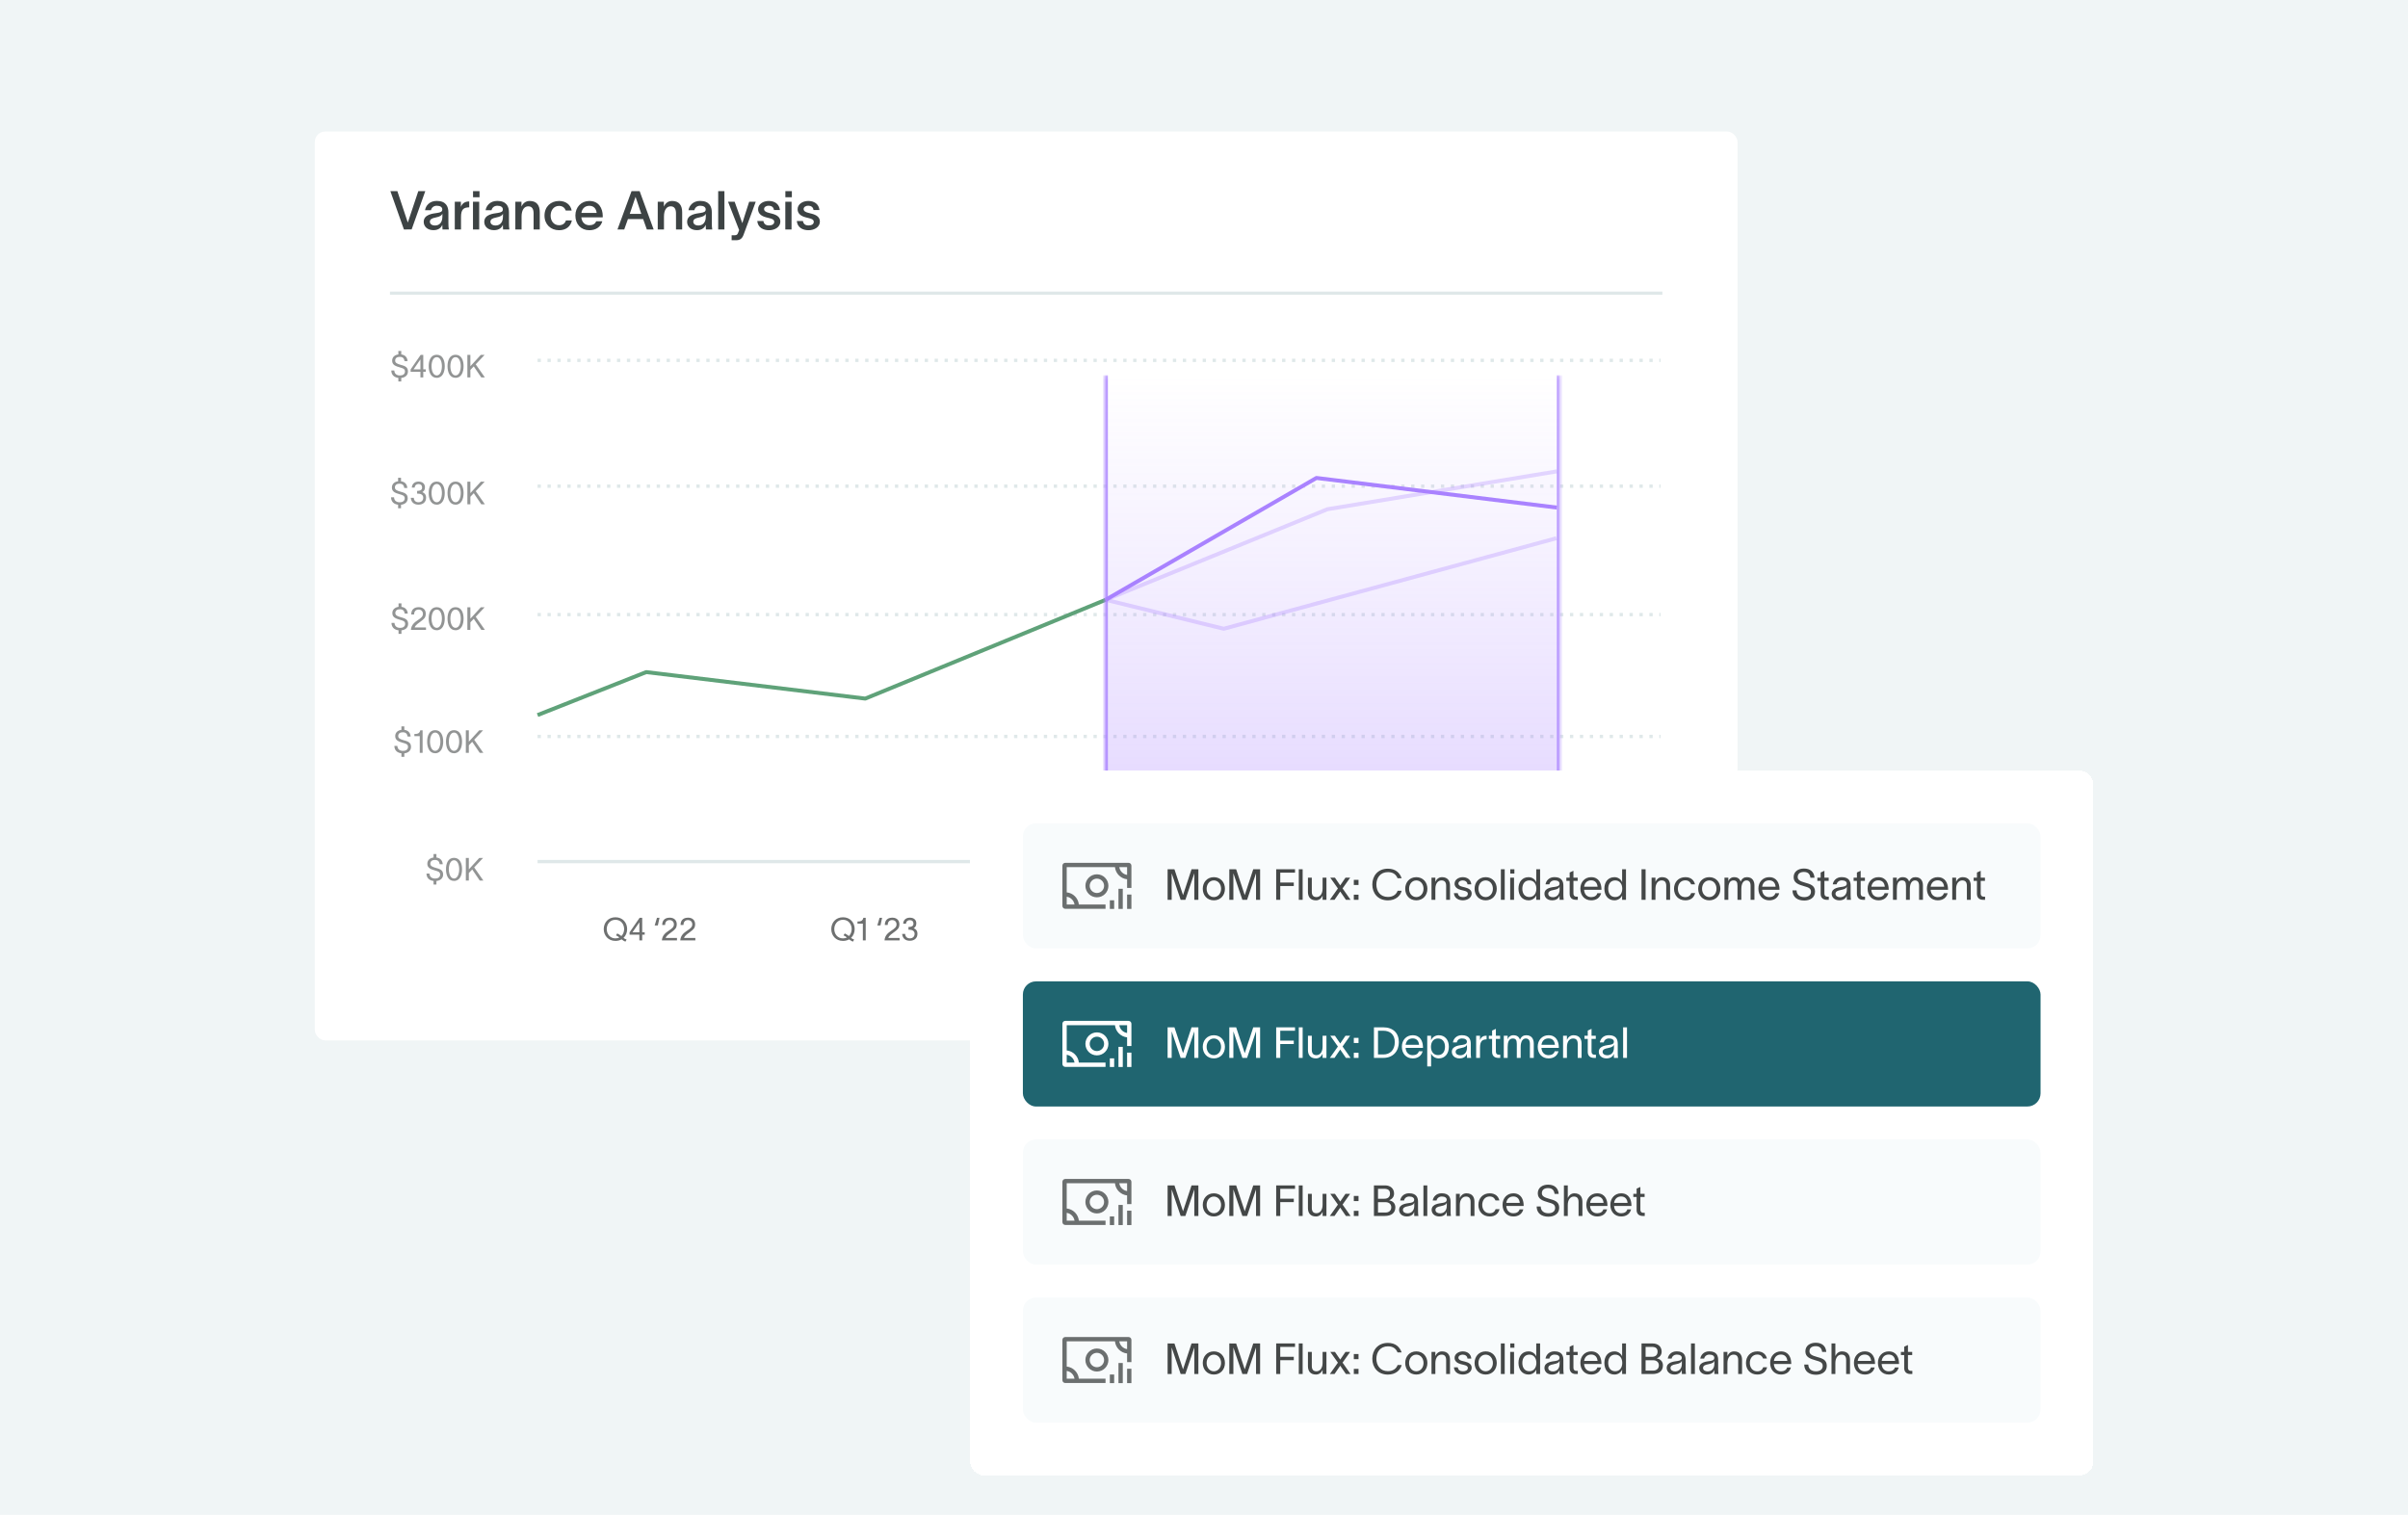 <svg width="604" height="380" viewBox="0 0 604 380" fill="none" xmlns="http://www.w3.org/2000/svg">
<g clip-path="url(#clip0_10737_51532)">
<rect width="604" height="380" fill="#F0F5F6"/>
<rect x="78.961" y="32.988" width="356.87" height="228" rx="2.643" fill="white"/>
<path d="M97.92 47.947H99.671L102.27 55.771H102.31L104.923 47.947H106.674L103.253 57.549L101.314 57.562L97.92 47.947ZM106.616 52.728C106.791 51.624 107.72 50.398 109.538 50.398C111.841 50.398 112.474 51.785 112.474 53.28V55.96C112.474 56.485 112.501 57.158 112.582 57.562H110.993C110.966 57.293 110.952 57.024 110.952 56.741V56.418H110.939C110.71 56.983 110.117 57.738 108.73 57.738C107.155 57.738 106.279 56.768 106.279 55.664C106.279 53.738 108.636 53.576 109.646 53.415C110.535 53.28 110.939 53.105 110.939 52.513C110.939 51.96 110.414 51.61 109.565 51.61C108.811 51.61 108.259 52.041 108.097 52.728H106.616ZM107.828 55.61C107.828 56.162 108.299 56.566 109.121 56.566C110.05 56.566 110.966 55.987 110.966 54.331V53.603C110.818 53.994 110.454 54.331 109.269 54.559C108.313 54.734 107.828 55.031 107.828 55.61ZM115.609 50.6V51.893C115.973 50.923 116.7 50.546 117.696 50.533V52.014C117.616 52.014 117.211 52.014 116.996 52.081C116.309 52.216 115.636 52.58 115.636 54.384V57.562H114.074V50.6H115.609ZM120.28 49.482H118.651V47.947H120.28V49.482ZM118.637 57.562V50.6H120.199V57.562H118.637ZM121.806 52.728C121.981 51.624 122.91 50.398 124.728 50.398C127.031 50.398 127.664 51.785 127.664 53.28V55.96C127.664 56.485 127.691 57.158 127.771 57.562H126.182C126.155 57.293 126.142 57.024 126.142 56.741V56.418H126.129C125.9 56.983 125.307 57.738 123.92 57.738C122.344 57.738 121.469 56.768 121.469 55.664C121.469 53.738 123.826 53.576 124.836 53.415C125.724 53.28 126.129 53.105 126.129 52.513C126.129 51.96 125.603 51.61 124.755 51.61C124.001 51.61 123.449 52.041 123.287 52.728H121.806ZM123.018 55.61C123.018 56.162 123.489 56.566 124.31 56.566C125.24 56.566 126.155 55.987 126.155 54.331V53.603C126.007 53.994 125.644 54.331 124.459 54.559C123.502 54.734 123.018 55.031 123.018 55.61ZM129.263 57.562V50.6H130.799V51.826C131.162 51.031 131.809 50.412 132.886 50.412C134.69 50.412 135.391 51.61 135.391 53.213V57.562H133.842V53.536C133.842 52.459 133.478 51.758 132.509 51.758C131.539 51.758 130.825 52.593 130.825 54.331V57.562H129.263ZM143.446 55.3C143.11 56.876 141.911 57.751 140.241 57.751C138.141 57.751 136.578 56.297 136.578 54.088C136.578 51.853 138.141 50.412 140.241 50.412C141.965 50.412 143.123 51.381 143.393 52.809H141.911C141.655 52.135 141.13 51.651 140.214 51.651C138.935 51.651 138.114 52.728 138.114 54.088C138.114 55.448 138.935 56.499 140.214 56.499C141.063 56.499 141.696 56.108 141.952 55.3H143.446ZM151.085 55.502C150.681 56.916 149.482 57.751 147.826 57.751C145.738 57.751 144.324 56.256 144.324 54.061C144.324 51.947 145.806 50.412 147.826 50.412C150.209 50.412 151.179 52.243 151.192 54.223C151.192 54.29 151.192 54.398 151.179 54.519H145.819C145.94 55.745 146.722 56.499 147.826 56.499C148.62 56.499 149.294 56.189 149.536 55.502H151.085ZM145.833 53.415H149.657C149.563 52.418 148.984 51.624 147.826 51.624C146.722 51.624 145.981 52.337 145.833 53.415ZM156.577 57.562H154.88L158.408 47.947H160.442L163.956 57.562H162.246L161.317 54.95H157.506L156.577 57.562ZM157.964 53.644H160.859L159.432 49.429H159.391L157.964 53.644ZM164.982 57.562V50.6H166.517V51.826C166.881 51.031 167.527 50.412 168.604 50.412C170.409 50.412 171.109 51.61 171.109 53.213V57.562H169.561V53.536C169.561 52.459 169.197 51.758 168.227 51.758C167.258 51.758 166.544 52.593 166.544 54.331V57.562H164.982ZM172.687 52.728C172.863 51.624 173.792 50.398 175.61 50.398C177.913 50.398 178.546 51.785 178.546 53.28V55.96C178.546 56.485 178.572 57.158 178.653 57.562H177.064C177.037 57.293 177.024 57.024 177.024 56.741V56.418H177.01C176.781 56.983 176.189 57.738 174.802 57.738C173.226 57.738 172.351 56.768 172.351 55.664C172.351 53.738 174.707 53.576 175.717 53.415C176.606 53.28 177.01 53.105 177.01 52.513C177.01 51.96 176.485 51.61 175.637 51.61C174.883 51.61 174.33 52.041 174.169 52.728H172.687ZM173.899 55.61C173.899 56.162 174.371 56.566 175.192 56.566C176.121 56.566 177.037 55.987 177.037 54.331V53.603C176.889 53.994 176.525 54.331 175.34 54.559C174.384 54.734 173.899 55.031 173.899 55.61ZM180.145 47.947H181.707V57.562H180.145V47.947ZM184.269 50.6C184.916 52.432 185.535 54.115 186.182 55.947H186.209C186.72 54.263 187.326 52.459 187.919 50.6H189.562C187.865 55.327 188.269 54.048 186.491 58.936C186.182 59.771 185.656 60.256 184.714 60.256H183.515V59.017H184.283C184.848 59.017 185.024 58.761 185.185 58.276L185.401 57.724C184.391 55.098 183.502 52.889 182.613 50.6H184.269ZM194.134 52.688C194.053 51.907 193.434 51.597 192.801 51.597C192.181 51.597 191.656 51.947 191.656 52.432C191.656 52.916 192.074 53.199 192.787 53.374C193.097 53.455 193.407 53.523 193.716 53.617C194.848 53.913 195.736 54.465 195.736 55.569C195.736 56.956 194.363 57.751 192.882 57.751C191.481 57.751 190.094 57.105 189.946 55.435H191.481C191.616 56.202 192.087 56.553 192.895 56.553C193.555 56.553 194.201 56.297 194.201 55.65C194.201 55.085 193.663 54.896 193.084 54.748C192.747 54.667 192.41 54.586 192.087 54.492C190.969 54.196 190.148 53.563 190.148 52.486C190.148 51.22 191.4 50.412 192.828 50.412C194.322 50.412 195.467 51.179 195.629 52.688H194.134ZM198.622 49.482H196.992V47.947H198.622V49.482ZM196.979 57.562V50.6H198.541V57.562H196.979ZM204.05 52.688C203.969 51.907 203.35 51.597 202.717 51.597C202.097 51.597 201.572 51.947 201.572 52.432C201.572 52.916 201.989 53.199 202.703 53.374C203.013 53.455 203.323 53.523 203.632 53.617C204.764 53.913 205.652 54.465 205.652 55.569C205.652 56.956 204.279 57.751 202.797 57.751C201.397 57.751 200.01 57.105 199.862 55.435H201.397C201.532 56.202 202.003 56.553 202.811 56.553C203.471 56.553 204.117 56.297 204.117 55.65C204.117 55.085 203.579 54.896 202.999 54.748C202.663 54.667 202.326 54.586 202.003 54.492C200.885 54.196 200.064 53.563 200.064 52.486C200.064 51.22 201.316 50.412 202.744 50.412C204.238 50.412 205.383 51.179 205.545 52.688H204.05Z" fill="#3D4344"/>
<line x1="416.977" y1="73.533" x2="97.814" y2="73.533" stroke="#DFE8E9" stroke-width="0.795"/>
<line x1="134.836" y1="121.956" x2="416.532" y2="121.956" stroke="#DFE8E9" stroke-width="0.832" stroke-dasharray="0.83 1.66"/>
<line x1="134.836" y1="90.396" x2="416.532" y2="90.396" stroke="#DFE8E9" stroke-width="0.832" stroke-dasharray="0.83 1.66"/>
<line x1="134.836" y1="154.174" x2="416.532" y2="154.174" stroke="#DFE8E9" stroke-width="0.832" stroke-dasharray="0.83 1.66"/>
<line x1="134.836" y1="184.739" x2="416.532" y2="184.739" stroke="#DFE8E9" stroke-width="0.832" stroke-dasharray="0.83 1.66"/>
<line x1="134.836" y1="216.131" x2="416.532" y2="216.131" stroke="#DFE8E9" stroke-width="0.832"/>
<path d="M154.824 234.155C155.07 234.25 155.514 234.528 155.871 234.805C156.315 234.361 156.553 233.719 156.553 233.06C156.553 231.871 155.784 230.729 154.372 230.729C152.961 230.729 152.191 231.871 152.191 233.06C152.191 234.25 152.961 235.392 154.372 235.392C154.745 235.392 155.078 235.313 155.356 235.17C155.15 234.988 154.904 234.805 154.507 234.631L154.824 234.155ZM151.438 233.06C151.438 231.466 152.54 230.094 154.372 230.094C156.204 230.094 157.307 231.466 157.307 233.06C157.307 233.925 156.981 234.718 156.395 235.273C156.648 235.471 156.894 235.606 157.172 235.677L156.902 236.193C156.688 236.177 156.276 235.923 155.911 235.638C155.483 235.884 154.967 236.026 154.372 236.026C152.54 236.026 151.438 234.654 151.438 233.06ZM157.913 234.464V233.877L160.434 230.229H161.085V233.861H161.711V234.464H161.085V235.892H160.371V234.464H157.913ZM158.65 233.861H160.371V231.395H160.347L158.65 233.861ZM165.011 232.141H164.218L164.789 230.229H165.423L165.011 232.141ZM166.103 232.029C166.103 230.824 166.801 230.198 167.99 230.198C169.045 230.198 169.751 230.816 169.751 231.839C169.751 232.83 169.275 233.171 168.633 233.671C167.967 234.194 167.19 234.607 166.967 235.289H169.807V235.892H166.024C166.103 234.654 166.928 234.004 167.697 233.489C168.585 232.894 169.037 232.553 169.037 231.871C169.037 231.292 168.657 230.8 167.951 230.8C167.166 230.8 166.825 231.371 166.817 232.029H166.103ZM170.711 232.029C170.711 230.824 171.409 230.198 172.598 230.198C173.653 230.198 174.359 230.816 174.359 231.839C174.359 232.83 173.883 233.171 173.241 233.671C172.575 234.194 171.798 234.607 171.575 235.289H174.415V235.892H170.632C170.711 234.654 171.536 234.004 172.305 233.489C173.193 232.894 173.645 232.553 173.645 231.871C173.645 231.292 173.265 230.8 172.559 230.8C171.774 230.8 171.433 231.371 171.425 232.029H170.711Z" fill="#1D2020" fill-opacity="0.64"/>
<path d="M211.896 234.155C212.142 234.25 212.586 234.528 212.943 234.805C213.387 234.361 213.625 233.719 213.625 233.06C213.625 231.871 212.856 230.729 211.444 230.729C210.032 230.729 209.263 231.871 209.263 233.06C209.263 234.25 210.032 235.392 211.444 235.392C211.817 235.392 212.15 235.313 212.427 235.17C212.221 234.988 211.975 234.805 211.579 234.631L211.896 234.155ZM208.51 233.06C208.51 231.466 209.612 230.094 211.444 230.094C213.276 230.094 214.378 231.466 214.378 233.06C214.378 233.925 214.053 234.718 213.466 235.273C213.72 235.471 213.966 235.606 214.243 235.677L213.974 236.193C213.76 236.177 213.347 235.923 212.983 235.638C212.554 235.884 212.039 236.026 211.444 236.026C209.612 236.026 208.51 234.654 208.51 233.06ZM217.145 235.892H216.431V231.696H215.083V231.157C215.852 231.157 216.392 231.038 216.558 230.229H217.145V235.892ZM220.851 232.141H220.058L220.629 230.229H221.263L220.851 232.141ZM221.943 232.029C221.943 230.824 222.641 230.198 223.831 230.198C224.886 230.198 225.591 230.816 225.591 231.839C225.591 232.83 225.115 233.171 224.473 233.671C223.807 234.194 223.03 234.607 222.808 235.289H225.647V235.892H221.864C221.943 234.654 222.768 234.004 223.537 233.489C224.426 232.894 224.878 232.553 224.878 231.871C224.878 231.292 224.497 230.8 223.791 230.8C223.006 230.8 222.665 231.371 222.657 232.029H221.943ZM226.548 231.704C226.579 230.808 227.198 230.198 228.237 230.198C229.228 230.198 229.839 230.769 229.839 231.601C229.839 232.212 229.633 232.569 229.181 232.838C229.767 233.076 230.124 233.481 230.124 234.266C230.124 235.281 229.395 235.987 228.213 235.987C227.079 235.987 226.413 235.384 226.294 234.345V234.266H227.047V234.321C227.111 235.027 227.547 235.384 228.229 235.384C229.006 235.384 229.411 234.869 229.411 234.242C229.411 233.473 228.744 233.219 228.047 233.219H227.872V232.529C227.991 232.529 228.094 232.521 228.197 232.513C228.768 232.466 229.125 232.22 229.125 231.688C229.125 231.133 228.784 230.816 228.213 230.816C227.618 230.816 227.333 231.157 227.269 231.593L227.253 231.704H226.548Z" fill="#1D2020" fill-opacity="0.64"/>
<path d="M267.632 234.155C267.878 234.25 268.322 234.528 268.679 234.805C269.123 234.361 269.361 233.719 269.361 233.06C269.361 231.871 268.591 230.729 267.18 230.729C265.768 230.729 264.999 231.871 264.999 233.06C264.999 234.25 265.768 235.392 267.18 235.392C267.553 235.392 267.886 235.313 268.163 235.17C267.957 234.988 267.711 234.805 267.315 234.631L267.632 234.155ZM264.246 233.06C264.246 231.466 265.348 230.094 267.18 230.094C269.012 230.094 270.114 231.466 270.114 233.06C270.114 233.925 269.789 234.718 269.202 235.273C269.456 235.471 269.702 235.606 269.979 235.677L269.71 236.193C269.496 236.177 269.083 235.923 268.718 235.638C268.29 235.884 267.775 236.026 267.18 236.026C265.348 236.026 264.246 234.654 264.246 233.06ZM270.771 232.029C270.771 230.824 271.469 230.198 272.658 230.198C273.713 230.198 274.419 230.816 274.419 231.839C274.419 232.83 273.943 233.171 273.301 233.671C272.635 234.194 271.857 234.607 271.635 235.289H274.474V235.892H270.692C270.771 234.654 271.596 234.004 272.365 233.489C273.253 232.894 273.705 232.553 273.705 231.871C273.705 231.292 273.325 230.8 272.619 230.8C271.834 230.8 271.493 231.371 271.485 232.029H270.771ZM277.803 232.141H277.01L277.581 230.229H278.215L277.803 232.141ZM278.895 232.029C278.895 230.824 279.593 230.198 280.782 230.198C281.837 230.198 282.543 230.816 282.543 231.839C282.543 232.83 282.067 233.171 281.425 233.671C280.759 234.194 279.981 234.607 279.759 235.289H282.599V235.892H278.816C278.895 234.654 279.72 234.004 280.489 233.489C281.377 232.894 281.829 232.553 281.829 231.871C281.829 231.292 281.449 230.8 280.743 230.8C279.958 230.8 279.617 231.371 279.609 232.029H278.895ZM283.499 231.704C283.531 230.808 284.15 230.198 285.189 230.198C286.18 230.198 286.791 230.769 286.791 231.601C286.791 232.212 286.584 232.569 286.132 232.838C286.719 233.076 287.076 233.481 287.076 234.266C287.076 235.281 286.346 235.987 285.165 235.987C284.031 235.987 283.365 235.384 283.246 234.345V234.266H283.999V234.321C284.062 235.027 284.499 235.384 285.181 235.384C285.958 235.384 286.362 234.869 286.362 234.242C286.362 233.473 285.696 233.219 284.998 233.219H284.824V232.529C284.943 232.529 285.046 232.521 285.149 232.513C285.72 232.466 286.077 232.22 286.077 231.688C286.077 231.133 285.736 230.816 285.165 230.816C284.57 230.816 284.284 231.157 284.221 231.593L284.205 231.704H283.499Z" fill="#1D2020" fill-opacity="0.64"/>
<path d="M323.983 234.155C324.229 234.25 324.673 234.528 325.03 234.805C325.474 234.361 325.712 233.719 325.712 233.06C325.712 231.871 324.943 230.729 323.531 230.729C322.12 230.729 321.35 231.871 321.35 233.06C321.35 234.25 322.12 235.392 323.531 235.392C323.904 235.392 324.237 235.313 324.515 235.17C324.308 234.988 324.063 234.805 323.666 234.631L323.983 234.155ZM320.597 233.06C320.597 231.466 321.699 230.094 323.531 230.094C325.363 230.094 326.466 231.466 326.466 233.06C326.466 233.925 326.14 234.718 325.554 235.273C325.807 235.471 326.053 235.606 326.331 235.677L326.061 236.193C325.847 236.177 325.435 235.923 325.07 235.638C324.642 235.884 324.126 236.026 323.531 236.026C321.699 236.026 320.597 234.654 320.597 233.06ZM327.328 231.704C327.36 230.808 327.978 230.198 329.017 230.198C330.008 230.198 330.619 230.769 330.619 231.601C330.619 232.212 330.413 232.569 329.961 232.838C330.548 233.076 330.904 233.481 330.904 234.266C330.904 235.281 330.175 235.987 328.993 235.987C327.859 235.987 327.193 235.384 327.074 234.345V234.266H327.827V234.321C327.891 235.027 328.327 235.384 329.009 235.384C329.786 235.384 330.191 234.869 330.191 234.242C330.191 233.473 329.525 233.219 328.827 233.219H328.652V232.529C328.771 232.529 328.874 232.521 328.977 232.513C329.548 232.466 329.905 232.22 329.905 231.688C329.905 231.133 329.564 230.816 328.993 230.816C328.398 230.816 328.113 231.157 328.05 231.593L328.034 231.704H327.328ZM334.123 232.141H333.33L333.901 230.229H334.536L334.123 232.141ZM335.215 232.029C335.215 230.824 335.913 230.198 337.103 230.198C338.158 230.198 338.863 230.816 338.863 231.839C338.863 232.83 338.388 233.171 337.745 233.671C337.079 234.194 336.302 234.607 336.08 235.289H338.919V235.892H335.136C335.215 234.654 336.04 234.004 336.809 233.489C337.698 232.894 338.15 232.553 338.15 231.871C338.15 231.292 337.769 230.8 337.063 230.8C336.278 230.8 335.937 231.371 335.929 232.029H335.215ZM339.82 231.704C339.852 230.808 340.47 230.198 341.509 230.198C342.5 230.198 343.111 230.769 343.111 231.601C343.111 232.212 342.905 232.569 342.453 232.838C343.04 233.076 343.396 233.481 343.396 234.266C343.396 235.281 342.667 235.987 341.485 235.987C340.351 235.987 339.685 235.384 339.566 234.345V234.266H340.319V234.321C340.383 235.027 340.819 235.384 341.501 235.384C342.278 235.384 342.683 234.869 342.683 234.242C342.683 233.473 342.017 233.219 341.319 233.219H341.144V232.529C341.263 232.529 341.366 232.521 341.469 232.513C342.04 232.466 342.397 232.22 342.397 231.688C342.397 231.133 342.056 230.816 341.485 230.816C340.89 230.816 340.605 231.157 340.541 231.593L340.526 231.704H339.82Z" fill="#1D2020" fill-opacity="0.64"/>
<path d="M380.304 234.155C380.55 234.25 380.994 234.528 381.351 234.805C381.795 234.361 382.033 233.719 382.033 233.06C382.033 231.871 381.263 230.729 379.852 230.729C378.44 230.729 377.671 231.871 377.671 233.06C377.671 234.25 378.44 235.392 379.852 235.392C380.225 235.392 380.558 235.313 380.835 235.17C380.629 234.988 380.383 234.805 379.987 234.631L380.304 234.155ZM376.918 233.06C376.918 231.466 378.02 230.094 379.852 230.094C381.684 230.094 382.786 231.466 382.786 233.06C382.786 233.925 382.461 234.718 381.874 235.273C382.128 235.471 382.374 235.606 382.651 235.677L382.382 236.193C382.167 236.177 381.755 235.923 381.39 235.638C380.962 235.884 380.447 236.026 379.852 236.026C378.02 236.026 376.918 234.654 376.918 233.06ZM383.392 234.464V233.877L385.914 230.229H386.564V233.861H387.191V234.464H386.564V235.892H385.85V234.464H383.392ZM384.13 233.861H385.85V231.395H385.827L384.13 233.861ZM390.49 232.141H389.697L390.268 230.229H390.903L390.49 232.141ZM391.582 232.029C391.582 230.824 392.28 230.198 393.47 230.198C394.525 230.198 395.23 230.816 395.23 231.839C395.23 232.83 394.755 233.171 394.112 233.671C393.446 234.194 392.669 234.607 392.447 235.289H395.286V235.892H391.503C391.582 234.654 392.407 234.004 393.176 233.489C394.065 232.894 394.517 232.553 394.517 231.871C394.517 231.292 394.136 230.8 393.43 230.8C392.645 230.8 392.304 231.371 392.296 232.029H391.582ZM396.187 231.704C396.219 230.808 396.837 230.198 397.876 230.198C398.867 230.198 399.478 230.769 399.478 231.601C399.478 232.212 399.272 232.569 398.82 232.838C399.407 233.076 399.763 233.481 399.763 234.266C399.763 235.281 399.034 235.987 397.852 235.987C396.718 235.987 396.052 235.384 395.933 234.345V234.266H396.686V234.321C396.75 235.027 397.186 235.384 397.868 235.384C398.645 235.384 399.05 234.869 399.05 234.242C399.05 233.473 398.384 233.219 397.686 233.219H397.511V232.529C397.63 232.529 397.733 232.521 397.836 232.513C398.407 232.466 398.764 232.22 398.764 231.688C398.764 231.133 398.423 230.816 397.852 230.816C397.257 230.816 396.972 231.157 396.908 231.593L396.893 231.704H396.187Z" fill="#1D2020" fill-opacity="0.64"/>
<path d="M108.741 214.234H109.47V215.107C110.39 215.225 110.977 215.789 111.056 216.788H110.295C110.192 216.074 109.835 215.717 109.09 215.717C108.463 215.717 107.94 215.979 107.94 216.669C107.94 217.248 108.495 217.47 109.24 217.684C110.184 217.954 111.152 218.16 111.152 219.357C111.152 220.396 110.367 220.904 109.47 220.999V221.879H108.741V220.991C107.718 220.864 106.988 220.269 106.972 219.127H107.726C107.757 219.976 108.336 220.38 109.161 220.38C109.827 220.38 110.398 220.071 110.398 219.381C110.398 218.683 109.811 218.564 109.098 218.35C108.162 218.073 107.21 217.795 107.186 216.724C107.163 215.757 107.868 215.218 108.741 215.107V214.234ZM113.881 220.372C114.809 220.372 115.182 219.111 115.182 218.049C115.182 216.994 114.809 215.789 113.881 215.789C112.953 215.789 112.581 216.994 112.581 218.049C112.581 219.111 112.953 220.372 113.881 220.372ZM111.867 218.049C111.867 216.605 112.39 215.186 113.881 215.186C115.372 215.186 115.896 216.605 115.896 218.049C115.896 219.492 115.372 220.975 113.881 220.975C112.39 220.975 111.867 219.5 111.867 218.049ZM117.598 220.88H116.845V215.218H117.598V218.073L120.215 215.218H121.175L118.938 217.589L121.238 220.88H120.334L118.447 218.104L117.598 218.992V220.88Z" fill="#1D2020" fill-opacity="0.48"/>
<path d="M100.686 182.211H101.416V183.083C102.336 183.202 102.923 183.765 103.002 184.764H102.241C102.138 184.051 101.781 183.694 101.035 183.694C100.409 183.694 99.885 183.955 99.885 184.645C99.885 185.224 100.441 185.446 101.186 185.66C102.13 185.93 103.097 186.136 103.097 187.334C103.097 188.373 102.312 188.88 101.416 188.975V189.856H100.686V188.967C99.663 188.841 98.934 188.246 98.918 187.104H99.671C99.703 187.952 100.282 188.357 101.107 188.357C101.773 188.357 102.344 188.048 102.344 187.358C102.344 186.66 101.757 186.541 101.043 186.327C100.108 186.049 99.156 185.772 99.132 184.701C99.108 183.733 99.814 183.194 100.686 183.083V182.211ZM106.003 188.856H105.289V184.661H103.941V184.122C104.711 184.122 105.25 184.003 105.416 183.194H106.003V188.856ZM109.157 188.349C110.085 188.349 110.458 187.088 110.458 186.025C110.458 184.971 110.085 183.765 109.157 183.765C108.229 183.765 107.856 184.971 107.856 186.025C107.856 187.088 108.229 188.349 109.157 188.349ZM107.143 186.025C107.143 184.582 107.666 183.162 109.157 183.162C110.648 183.162 111.171 184.582 111.171 186.025C111.171 187.469 110.648 188.952 109.157 188.952C107.666 188.952 107.143 187.477 107.143 186.025ZM113.881 188.349C114.809 188.349 115.182 187.088 115.182 186.025C115.182 184.971 114.809 183.765 113.881 183.765C112.953 183.765 112.581 184.971 112.581 186.025C112.581 187.088 112.953 188.349 113.881 188.349ZM111.867 186.025C111.867 184.582 112.39 183.162 113.881 183.162C115.372 183.162 115.896 184.582 115.896 186.025C115.896 187.469 115.372 188.952 113.881 188.952C112.39 188.952 111.867 187.477 111.867 186.025ZM117.598 188.856H116.845V183.194H117.598V186.049L120.215 183.194H121.175L118.938 185.565L121.238 188.856H120.334L118.447 186.081L117.598 186.969V188.856Z" fill="#1D2020" fill-opacity="0.48"/>
<path d="M99.965 151.355H100.695V152.228C101.615 152.347 102.201 152.91 102.281 153.909H101.519C101.416 153.195 101.059 152.838 100.314 152.838C99.687 152.838 99.164 153.1 99.164 153.79C99.164 154.369 99.719 154.591 100.465 154.805C101.408 155.075 102.376 155.281 102.376 156.478C102.376 157.517 101.591 158.025 100.695 158.12V159H99.965V158.112C98.942 157.985 98.212 157.39 98.197 156.248H98.95C98.982 157.097 99.561 157.501 100.385 157.501C101.051 157.501 101.622 157.192 101.622 156.502C101.622 155.804 101.036 155.685 100.322 155.471C99.386 155.194 98.434 154.916 98.411 153.845C98.387 152.878 99.093 152.339 99.965 152.228V151.355ZM103.149 154.139C103.149 152.933 103.847 152.307 105.036 152.307C106.091 152.307 106.797 152.925 106.797 153.949C106.797 154.94 106.321 155.281 105.678 155.78C105.012 156.304 104.235 156.716 104.013 157.398H106.852V158.001H103.069C103.149 156.764 103.973 156.114 104.743 155.598C105.631 155.003 106.083 154.662 106.083 153.98C106.083 153.401 105.702 152.91 104.996 152.91C104.211 152.91 103.87 153.481 103.862 154.139H103.149ZM109.543 157.493C110.471 157.493 110.844 156.232 110.844 155.17C110.844 154.115 110.471 152.91 109.543 152.91C108.615 152.91 108.242 154.115 108.242 155.17C108.242 156.232 108.615 157.493 109.543 157.493ZM107.529 155.17C107.529 153.726 108.052 152.307 109.543 152.307C111.034 152.307 111.557 153.726 111.557 155.17C111.557 156.613 111.034 158.096 109.543 158.096C108.052 158.096 107.529 156.621 107.529 155.17ZM114.267 157.493C115.195 157.493 115.568 156.232 115.568 155.17C115.568 154.115 115.195 152.91 114.267 152.91C113.339 152.91 112.967 154.115 112.967 155.17C112.967 156.232 113.339 157.493 114.267 157.493ZM112.253 155.17C112.253 153.726 112.776 152.307 114.267 152.307C115.758 152.307 116.282 153.726 116.282 155.17C116.282 156.613 115.758 158.096 114.267 158.096C112.776 158.096 112.253 156.621 112.253 155.17ZM117.984 158.001H117.231V152.339H117.984V155.194L120.601 152.339H121.561L119.324 154.71L121.624 158.001H120.72L118.833 155.225L117.984 156.114V158.001Z" fill="#1D2020" fill-opacity="0.48"/>
<path d="M99.857 119.854H100.586V120.727C101.506 120.846 102.093 121.409 102.172 122.408H101.411C101.308 121.694 100.951 121.337 100.206 121.337C99.579 121.337 99.056 121.599 99.056 122.289C99.056 122.868 99.611 123.09 100.356 123.304C101.3 123.574 102.267 123.78 102.267 124.977C102.267 126.016 101.482 126.524 100.586 126.619V127.499H99.857V126.611C98.834 126.484 98.104 125.889 98.088 124.747H98.841C98.873 125.596 99.452 126 100.277 126C100.943 126 101.514 125.691 101.514 125.001C101.514 124.303 100.927 124.184 100.213 123.97C99.278 123.693 98.326 123.415 98.302 122.344C98.278 121.377 98.984 120.838 99.857 120.727V119.854ZM103.3 122.313C103.332 121.417 103.95 120.806 104.989 120.806C105.98 120.806 106.591 121.377 106.591 122.21C106.591 122.82 106.385 123.177 105.933 123.447C106.52 123.685 106.876 124.089 106.876 124.874C106.876 125.889 106.147 126.595 104.965 126.595C103.831 126.595 103.165 125.992 103.046 124.954V124.874H103.799V124.93C103.863 125.636 104.299 125.992 104.981 125.992C105.758 125.992 106.163 125.477 106.163 124.85C106.163 124.081 105.497 123.827 104.799 123.827H104.624V123.137C104.743 123.137 104.846 123.13 104.949 123.122C105.52 123.074 105.877 122.828 105.877 122.297C105.877 121.742 105.536 121.425 104.965 121.425C104.37 121.425 104.085 121.766 104.022 122.202L104.006 122.313H103.3ZM109.543 125.992C110.471 125.992 110.844 124.732 110.844 123.669C110.844 122.614 110.471 121.409 109.543 121.409C108.615 121.409 108.242 122.614 108.242 123.669C108.242 124.732 108.615 125.992 109.543 125.992ZM107.529 123.669C107.529 122.225 108.052 120.806 109.543 120.806C111.034 120.806 111.557 122.225 111.557 123.669C111.557 125.112 111.034 126.595 109.543 126.595C108.052 126.595 107.529 125.12 107.529 123.669ZM114.267 125.992C115.195 125.992 115.568 124.732 115.568 123.669C115.568 122.614 115.195 121.409 114.267 121.409C113.339 121.409 112.967 122.614 112.967 123.669C112.967 124.732 113.339 125.992 114.267 125.992ZM112.253 123.669C112.253 122.225 112.776 120.806 114.267 120.806C115.758 120.806 116.282 122.225 116.282 123.669C116.282 125.112 115.758 126.595 114.267 126.595C112.776 126.595 112.253 125.12 112.253 123.669ZM117.984 126.5H117.231V120.838H117.984V123.693L120.601 120.838H121.561L119.324 123.209L121.624 126.5H120.72L118.833 123.724L117.984 124.613V126.5Z" fill="#1D2020" fill-opacity="0.48"/>
<path d="M99.918 88.037H100.648V88.909C101.568 89.028 102.155 89.591 102.234 90.591H101.473C101.37 89.877 101.013 89.52 100.267 89.52C99.641 89.52 99.118 89.782 99.118 90.472C99.118 91.05 99.673 91.272 100.418 91.487C101.362 91.756 102.329 91.963 102.329 93.16C102.329 94.199 101.544 94.706 100.648 94.802V95.682H99.918V94.794C98.895 94.667 98.166 94.072 98.15 92.93H98.903C98.935 93.778 99.514 94.183 100.339 94.183C101.005 94.183 101.576 93.874 101.576 93.184C101.576 92.486 100.989 92.367 100.275 92.153C99.34 91.875 98.388 91.598 98.364 90.527C98.34 89.56 99.046 89.02 99.918 88.909V88.037ZM102.997 93.255V92.668L105.519 89.02H106.169V92.652H106.796V93.255H106.169V94.683H105.455V93.255H102.997ZM103.735 92.652H105.455V90.186H105.432L103.735 92.652ZM109.543 94.175C110.471 94.175 110.844 92.914 110.844 91.852C110.844 90.797 110.471 89.591 109.543 89.591C108.615 89.591 108.242 90.797 108.242 91.852C108.242 92.914 108.615 94.175 109.543 94.175ZM107.529 91.852C107.529 90.408 108.052 88.989 109.543 88.989C111.034 88.989 111.557 90.408 111.557 91.852C111.557 93.295 111.034 94.778 109.543 94.778C108.052 94.778 107.529 93.303 107.529 91.852ZM114.267 94.175C115.195 94.175 115.568 92.914 115.568 91.852C115.568 90.797 115.195 89.591 114.267 89.591C113.339 89.591 112.967 90.797 112.967 91.852C112.967 92.914 113.339 94.175 114.267 94.175ZM112.253 91.852C112.253 90.408 112.776 88.989 114.267 88.989C115.758 88.989 116.282 90.408 116.282 91.852C116.282 93.295 115.758 94.778 114.267 94.778C112.776 94.778 112.253 93.303 112.253 91.852ZM117.984 94.683H117.231V89.02H117.984V91.875L120.601 89.02H121.561L119.324 91.391L121.624 94.683H120.72L118.833 91.907L117.984 92.795V94.683Z" fill="#1D2020" fill-opacity="0.48"/>
<path d="M134.836 179.372L162.097 168.596L217.032 175.242L277.336 150.459" stroke="#5FA279" stroke-width="0.991" stroke-linejoin="round"/>
<path d="M277.336 150.459L330.205 119.894L390.51 127.328" stroke="#AA83FF" stroke-width="0.991" stroke-linejoin="round"/>
<path opacity="0.3" d="M277.336 150.459L332.952 127.741L390.51 118.241" stroke="#AA83FF" stroke-width="0.991" stroke-linejoin="round"/>
<path opacity="0.3" d="M277.336 150.459L306.957 157.726L390.392 135.009" stroke="#AA83FF" stroke-width="0.991" stroke-linejoin="round"/>
<mask id="path-24-inside-1_10737_51532" fill="white">
<path d="M277.211 94.117H391.211V219.682H277.211V94.117Z"/>
</mask>
<path d="M277.211 94.117H391.211V219.682H277.211V94.117Z" fill="url(#paint0_linear_10737_51532)" fill-opacity="0.25"/>
<path d="M391.211 94.117H390.538V219.682H391.211H391.884V94.117H391.211ZM277.211 219.682H277.884V94.117H277.211H276.538V219.682H277.211Z" fill="#AA83FF" mask="url(#path-24-inside-1_10737_51532)"/>
<g filter="url(#filter0_dd_10737_51532)">
<rect x="243.352" y="170.174" width="281.696" height="176.783" rx="3.304" fill="white" shape-rendering="crispEdges"/>
<rect x="256.57" y="183.392" width="255.261" height="31.391" rx="3.304" fill="#F8FBFC"/>
<path fill-rule="evenodd" clip-rule="evenodd" d="M277.301 203.761H270.612C270.444 202.157 269.17 200.883 267.566 200.715V194.386H279.664C279.832 195.99 281.106 197.265 282.71 197.432V199.606H283.792V194.026C283.792 193.628 283.469 193.305 283.071 193.305H267.206C266.807 193.305 266.484 193.628 266.484 194.026V204.122C266.484 204.52 266.807 204.843 267.206 204.843H277.301V203.761ZM282.71 196.342V194.386H280.754C280.91 195.392 281.704 196.187 282.71 196.342ZM267.566 201.806C268.572 201.961 269.366 202.755 269.522 203.761H267.566V201.806Z" fill="#1D2020" fill-opacity="0.64"/>
<path fill-rule="evenodd" clip-rule="evenodd" d="M275.138 201.958C276.731 201.958 278.023 200.667 278.023 199.074C278.023 197.481 276.731 196.189 275.138 196.189C273.545 196.189 272.253 197.481 272.253 199.074C272.253 200.667 273.545 201.958 275.138 201.958ZM275.138 200.877C276.134 200.877 276.941 200.069 276.941 199.074C276.941 198.078 276.134 197.271 275.138 197.271C274.142 197.271 273.335 198.078 273.335 199.074C273.335 200.069 274.142 200.877 275.138 200.877Z" fill="#1D2020" fill-opacity="0.64"/>
<path d="M278.383 202.706V204.87H279.465V202.706H278.383Z" fill="#1D2020" fill-opacity="0.64"/>
<path d="M280.547 204.87V199.822H281.628V204.87H280.547Z" fill="#1D2020" fill-opacity="0.64"/>
<path d="M282.71 201.264V204.87H283.792V201.264H282.71Z" fill="#1D2020" fill-opacity="0.64"/>
<path d="M292.871 202.587V194.919L294.589 194.93L296.737 201.395H296.748L298.874 194.919H300.592V202.587H299.572V195.993H299.551L297.328 202.587H296.146L293.913 195.993H293.891V202.587H292.871ZM304.472 202.716C302.786 202.716 301.69 201.449 301.69 199.816C301.69 198.184 302.786 196.906 304.472 196.906C306.158 196.906 307.253 198.184 307.253 199.816C307.253 201.449 306.158 202.716 304.472 202.716ZM302.657 199.816C302.657 200.955 303.387 201.9 304.472 201.9C305.556 201.9 306.287 200.955 306.287 199.816C306.287 198.667 305.556 197.722 304.472 197.722C303.387 197.722 302.657 198.667 302.657 199.816ZM308.35 202.587V194.919L310.069 194.93L312.216 201.395H312.227L314.353 194.919H316.072V202.587H315.052V195.993H315.03L312.807 202.587H311.626L309.392 195.993H309.371V202.587H308.35ZM320.107 202.587V194.919H324.832V195.778H321.127V198.259H324.521V199.118H321.127V202.587H320.107ZM325.777 194.919H326.744V202.587H325.777V194.919ZM328.073 200.632V197.035H329.04V200.536C329.04 201.513 329.458 201.9 330.21 201.9C331.026 201.9 331.746 201.212 331.746 199.763V197.035H332.712V202.587H331.746V201.545C331.456 202.179 330.94 202.716 330.081 202.716C328.621 202.716 328.073 201.76 328.073 200.632ZM333.568 202.587L335.587 199.741L333.675 197.035H334.846L336.167 198.968L337.488 197.035H338.658L336.757 199.73L338.766 202.587H337.595L336.167 200.504L334.739 202.587H333.568ZM339.578 197.572H340.759V198.86H339.578V197.572ZM339.578 202.587V201.298H340.759V202.587H339.578ZM351.585 200.321C351.285 201.577 350.082 202.727 348.127 202.727C345.604 202.727 344.218 200.912 344.218 198.753C344.218 196.594 345.604 194.78 348.127 194.78C350.05 194.78 351.102 195.811 351.575 197.174H350.554C350.136 196.208 349.427 195.639 348.127 195.639C346.216 195.639 345.238 197.088 345.238 198.753C345.238 200.418 346.205 201.867 348.127 201.867C349.437 201.867 350.254 201.212 350.565 200.321H351.585ZM355.252 202.716C353.566 202.716 352.47 201.449 352.47 199.816C352.47 198.184 353.566 196.906 355.252 196.906C356.938 196.906 358.033 198.184 358.033 199.816C358.033 201.449 356.938 202.716 355.252 202.716ZM353.437 199.816C353.437 200.955 354.167 201.9 355.252 201.9C356.336 201.9 357.067 200.955 357.067 199.816C357.067 198.667 356.336 197.722 355.252 197.722C354.167 197.722 353.437 198.667 353.437 199.816ZM359.065 202.587V197.035H360.031V198.076C360.321 197.443 360.836 196.906 361.696 196.906C363.156 196.906 363.704 197.862 363.704 198.989V202.587H362.737V199.086C362.737 198.109 362.318 197.722 361.567 197.722C360.751 197.722 360.031 198.409 360.031 199.859V202.587H359.065ZM368.093 198.71C368.028 197.991 367.427 197.722 366.868 197.722C366.342 197.722 365.816 198.023 365.816 198.495C365.816 198.925 366.245 199.172 366.729 199.29L367.459 199.473C368.297 199.677 369.145 200.074 369.145 200.998C369.145 202.179 367.91 202.716 366.943 202.716C366.009 202.716 364.785 202.286 364.688 200.912H365.655C365.784 201.62 366.224 201.9 366.976 201.9C367.523 201.9 368.178 201.706 368.178 201.062C368.178 200.589 367.717 200.428 367.19 200.299L366.417 200.106C365.59 199.902 364.849 199.397 364.849 198.538C364.849 197.497 365.923 196.906 366.9 196.906C367.985 196.906 368.941 197.486 369.048 198.71H368.093ZM372.65 202.716C370.964 202.716 369.869 201.449 369.869 199.816C369.869 198.184 370.964 196.906 372.65 196.906C374.336 196.906 375.432 198.184 375.432 199.816C375.432 201.449 374.336 202.716 372.65 202.716ZM370.836 199.816C370.836 200.955 371.566 201.9 372.65 201.9C373.735 201.9 374.465 200.955 374.465 199.816C374.465 198.667 373.735 197.722 372.65 197.722C371.566 197.722 370.836 198.667 370.836 199.816ZM376.463 194.919H377.43V202.587H376.463V194.919ZM379.854 195.993H378.823V194.919H379.854V195.993ZM378.802 202.587V197.035H379.768V202.587H378.802ZM383.415 196.906C384.425 196.906 385.123 197.582 385.327 198.162H385.338V194.919H386.304V202.587H385.338V201.481H385.327C385.123 202.05 384.425 202.716 383.415 202.716C381.847 202.716 380.881 201.513 380.881 199.795C380.881 198.076 381.847 196.906 383.415 196.906ZM381.847 199.795C381.847 200.998 382.438 201.889 383.609 201.889C384.811 201.889 385.37 200.89 385.37 199.795C385.37 198.71 384.811 197.722 383.609 197.722C382.47 197.722 381.847 198.592 381.847 199.795ZM387.663 198.71C387.782 197.905 388.458 196.895 389.908 196.895C391.948 196.895 392.142 198.216 392.142 199.075V201.459C392.142 201.878 392.185 202.318 392.228 202.587H391.197C391.175 202.318 391.175 202.093 391.175 201.781V201.567H391.164C391.036 201.996 390.574 202.716 389.339 202.716C388.007 202.716 387.395 201.867 387.395 201.073C387.395 199.505 389.371 199.451 390.209 199.301C390.939 199.172 391.175 198.968 391.175 198.506C391.175 198.044 390.735 197.711 389.94 197.711C389.264 197.711 388.759 198.109 388.63 198.71H387.663ZM388.351 201.073C388.351 201.599 388.834 201.932 389.511 201.932C390.359 201.932 391.197 201.384 391.197 200.01L391.186 199.236C391.079 199.601 390.842 199.924 389.639 200.138C388.834 200.278 388.351 200.514 388.351 201.073ZM394.665 201.03C394.665 201.524 394.945 201.792 395.374 201.792H395.761V202.587H395.277C394.204 202.587 393.72 201.953 393.72 201.094V197.829H392.893V197.035H393.72V195.735L394.665 195.306V197.035H395.728V197.829H394.665V201.03ZM401.611 200.933C401.299 202.114 400.365 202.716 399.13 202.716C397.487 202.716 396.402 201.524 396.402 199.784C396.402 198.109 397.541 196.906 399.108 196.906C401.063 196.906 401.675 198.474 401.697 199.902V200.074H397.337C397.412 201.234 398.12 201.91 399.108 201.91C399.849 201.91 400.472 201.62 400.666 200.933H401.611ZM397.347 199.301H400.719C400.633 198.334 400.096 197.701 399.108 197.701C398.11 197.701 397.476 198.345 397.347 199.301ZM404.956 196.906C405.966 196.906 406.664 197.582 406.868 198.162H406.879V194.919H407.845V202.587H406.879V201.481H406.868C406.664 202.05 405.966 202.716 404.956 202.716C403.389 202.716 402.422 201.513 402.422 199.795C402.422 198.076 403.389 196.906 404.956 196.906ZM403.389 199.795C403.389 200.998 403.979 201.889 405.15 201.889C406.353 201.889 406.911 200.89 406.911 199.795C406.911 198.71 406.353 197.722 405.15 197.722C404.011 197.722 403.389 198.592 403.389 199.795ZM411.746 194.919H412.766V202.587H411.746V194.919ZM414.27 202.587V197.035H415.237V198.076C415.527 197.443 416.042 196.906 416.901 196.906C418.362 196.906 418.91 197.862 418.91 198.989V202.587H417.943V199.086C417.943 198.109 417.524 197.722 416.773 197.722C415.956 197.722 415.237 198.409 415.237 199.859V202.587H414.27ZM425.199 200.89C424.888 202.05 424.082 202.716 422.74 202.716C421.011 202.716 419.894 201.492 419.894 199.816C419.894 198.141 421.011 196.906 422.74 196.906C424.157 196.906 424.92 197.69 425.156 198.699H424.19C423.986 198.195 423.61 197.701 422.708 197.701C421.58 197.701 420.861 198.624 420.861 199.816C420.861 200.998 421.58 201.91 422.708 201.91C423.513 201.91 423.975 201.545 424.222 200.89H425.199ZM428.737 202.716C427.051 202.716 425.956 201.449 425.956 199.816C425.956 198.184 427.051 196.906 428.737 196.906C430.423 196.906 431.519 198.184 431.519 199.816C431.519 201.449 430.423 202.716 428.737 202.716ZM426.922 199.816C426.922 200.955 427.653 201.9 428.737 201.9C429.822 201.9 430.552 200.955 430.552 199.816C430.552 198.667 429.822 197.722 428.737 197.722C427.653 197.722 426.922 198.667 426.922 199.816ZM432.55 202.587V197.035H433.516V197.98C433.624 197.475 434.172 196.906 434.923 196.906C435.825 196.906 436.341 197.25 436.599 198.012C436.942 197.26 437.447 196.906 438.188 196.906C439.541 196.906 440.067 197.862 440.067 198.989V202.587H439.101V199.086C439.101 198.109 438.703 197.722 438.059 197.722C437.35 197.722 436.781 198.409 436.781 199.859V202.587H435.815V199.086C435.815 198.109 435.546 197.722 434.794 197.722C433.806 197.722 433.516 198.699 433.516 199.859V202.587H432.55ZM446.266 200.933C445.955 202.114 445.02 202.716 443.785 202.716C442.142 202.716 441.058 201.524 441.058 199.784C441.058 198.109 442.196 196.906 443.764 196.906C445.718 196.906 446.331 198.474 446.352 199.902V200.074H441.992C442.067 201.234 442.776 201.91 443.764 201.91C444.505 201.91 445.128 201.62 445.321 200.933H446.266ZM442.003 199.301H445.375C445.289 198.334 444.752 197.701 443.764 197.701C442.765 197.701 442.132 198.345 442.003 199.301ZM450.628 200.214C450.671 201.363 451.455 201.91 452.572 201.91C453.474 201.91 454.247 201.492 454.247 200.557C454.247 199.612 453.453 199.451 452.486 199.161C451.219 198.785 449.93 198.409 449.898 196.96C449.866 195.478 451.09 194.737 452.475 194.737C454.011 194.737 455.02 195.51 455.139 197.046H454.108C453.968 196.079 453.485 195.596 452.475 195.596C451.627 195.596 450.918 195.95 450.918 196.884C450.918 197.668 451.67 197.969 452.679 198.259C453.957 198.624 455.267 198.903 455.267 200.525C455.267 202.093 453.947 202.769 452.572 202.769C450.897 202.769 449.629 201.964 449.608 200.214H450.628ZM457.621 201.03C457.621 201.524 457.901 201.792 458.33 201.792H458.717V202.587H458.233C457.16 202.587 456.676 201.953 456.676 201.094V197.829H455.849V197.035H456.676V195.735L457.621 195.306V197.035H458.685V197.829H457.621V201.03ZM459.712 198.71C459.83 197.905 460.507 196.895 461.957 196.895C463.997 196.895 464.19 198.216 464.19 199.075V201.459C464.19 201.878 464.233 202.318 464.276 202.587H463.245C463.224 202.318 463.224 202.093 463.224 201.781V201.567H463.213C463.084 201.996 462.622 202.716 461.387 202.716C460.056 202.716 459.444 201.867 459.444 201.073C459.444 199.505 461.42 199.451 462.257 199.301C462.988 199.172 463.224 198.968 463.224 198.506C463.224 198.044 462.784 197.711 461.989 197.711C461.312 197.711 460.808 198.109 460.679 198.71H459.712ZM460.399 201.073C460.399 201.599 460.883 201.932 461.559 201.932C462.408 201.932 463.245 201.384 463.245 200.01L463.235 199.236C463.127 199.601 462.891 199.924 461.688 200.138C460.883 200.278 460.399 200.514 460.399 201.073ZM466.714 201.03C466.714 201.524 466.993 201.792 467.423 201.792H467.809V202.587H467.326C466.252 202.587 465.769 201.953 465.769 201.094V197.829H464.942V197.035H465.769V195.735L466.714 195.306V197.035H467.777V197.829H466.714V201.03ZM473.659 200.933C473.348 202.114 472.414 202.716 471.179 202.716C469.536 202.716 468.451 201.524 468.451 199.784C468.451 198.109 469.589 196.906 471.157 196.906C473.112 196.906 473.724 198.474 473.745 199.902V200.074H469.385C469.46 201.234 470.169 201.91 471.157 201.91C471.898 201.91 472.521 201.62 472.714 200.933H473.659ZM469.396 199.301H472.768C472.682 198.334 472.145 197.701 471.157 197.701C470.158 197.701 469.525 198.345 469.396 199.301ZM474.814 202.587V197.035H475.781V197.98C475.888 197.475 476.436 196.906 477.188 196.906C478.09 196.906 478.605 197.25 478.863 198.012C479.207 197.26 479.711 196.906 480.452 196.906C481.805 196.906 482.332 197.862 482.332 198.989V202.587H481.365V199.086C481.365 198.109 480.968 197.722 480.323 197.722C479.615 197.722 479.046 198.409 479.046 199.859V202.587H478.079V199.086C478.079 198.109 477.811 197.722 477.059 197.722C476.071 197.722 475.781 198.699 475.781 199.859V202.587H474.814ZM488.531 200.933C488.219 202.114 487.285 202.716 486.05 202.716C484.407 202.716 483.322 201.524 483.322 199.784C483.322 198.109 484.46 196.906 486.028 196.906C487.983 196.906 488.595 198.474 488.616 199.902V200.074H484.256C484.332 201.234 485.04 201.91 486.028 201.91C486.769 201.91 487.392 201.62 487.585 200.933H488.531ZM484.267 199.301H487.639C487.553 198.334 487.016 197.701 486.028 197.701C485.03 197.701 484.396 198.345 484.267 199.301ZM489.685 202.587V197.035H490.652V198.076C490.942 197.443 491.457 196.906 492.317 196.906C493.777 196.906 494.325 197.862 494.325 198.989V202.587H493.358V199.086C493.358 198.109 492.939 197.722 492.188 197.722C491.372 197.722 490.652 198.409 490.652 199.859V202.587H489.685ZM496.823 201.03C496.823 201.524 497.103 201.792 497.532 201.792H497.919V202.587H497.436C496.362 202.587 495.878 201.953 495.878 201.094V197.829H495.051V197.035H495.878V195.735L496.823 195.306V197.035H497.887V197.829H496.823V201.03Z" fill="#1D2020" fill-opacity="0.82"/>
<rect x="256.57" y="223.043" width="255.261" height="31.391" rx="3.304" fill="#F0F5F6"/>
<rect x="256.57" y="223.043" width="255.261" height="31.391" rx="3.304" fill="#206570"/>
<path fill-rule="evenodd" clip-rule="evenodd" d="M277.301 243.413H270.612C270.444 241.809 269.17 240.534 267.566 240.366V234.038H279.664C279.832 235.642 281.106 236.916 282.71 237.084V239.258H283.792V233.677C283.792 233.279 283.469 232.956 283.071 232.956H267.206C266.807 232.956 266.484 233.279 266.484 233.677V243.773C266.484 244.171 266.807 244.494 267.206 244.494H277.301V243.413ZM282.71 235.993V234.038H280.754C280.91 235.043 281.704 235.838 282.71 235.993ZM267.566 241.457C268.572 241.612 269.366 242.407 269.522 243.413H267.566V241.457Z" fill="white"/>
<path fill-rule="evenodd" clip-rule="evenodd" d="M275.138 241.61C276.731 241.61 278.023 240.318 278.023 238.725C278.023 237.132 276.731 235.841 275.138 235.841C273.545 235.841 272.253 237.132 272.253 238.725C272.253 240.318 273.545 241.61 275.138 241.61ZM275.138 240.528C276.134 240.528 276.941 239.721 276.941 238.725C276.941 237.729 276.134 236.922 275.138 236.922C274.142 236.922 273.335 237.729 273.335 238.725C273.335 239.721 274.142 240.528 275.138 240.528Z" fill="white"/>
<path d="M278.383 242.358V244.521H279.465V242.358H278.383Z" fill="white"/>
<path d="M280.547 244.521V239.473H281.628V244.521H280.547Z" fill="white"/>
<path d="M282.71 240.916V244.521H283.792V240.916H282.71Z" fill="white"/>
<path d="M292.871 242.238V234.571L294.589 234.581L296.737 241.046H296.748L298.874 234.571H300.592V242.238H299.572V235.644H299.551L297.328 242.238H296.146L293.913 235.644H293.891V242.238H292.871ZM304.472 242.367C302.786 242.367 301.69 241.1 301.69 239.468C301.69 237.835 302.786 236.557 304.472 236.557C306.158 236.557 307.253 237.835 307.253 239.468C307.253 241.1 306.158 242.367 304.472 242.367ZM302.657 239.468C302.657 240.606 303.387 241.551 304.472 241.551C305.556 241.551 306.287 240.606 306.287 239.468C306.287 238.318 305.556 237.373 304.472 237.373C303.387 237.373 302.657 238.318 302.657 239.468ZM308.35 242.238V234.571L310.069 234.581L312.216 241.046H312.227L314.353 234.571H316.072V242.238H315.052V235.644H315.03L312.807 242.238H311.626L309.392 235.644H309.371V242.238H308.35ZM320.107 242.238V234.571H324.832V235.43H321.127V237.91H324.521V238.77H321.127V242.238H320.107ZM325.777 234.571H326.744V242.238H325.777V234.571ZM328.073 240.284V236.686H329.04V240.187C329.04 241.164 329.458 241.551 330.21 241.551C331.026 241.551 331.746 240.864 331.746 239.414V236.686H332.712V242.238H331.746V241.197C331.456 241.83 330.94 242.367 330.081 242.367C328.621 242.367 328.073 241.411 328.073 240.284ZM333.568 242.238L335.587 239.392L333.675 236.686H334.846L336.167 238.619L337.488 236.686H338.658L336.757 239.382L338.766 242.238H337.595L336.167 240.155L334.739 242.238H333.568ZM339.578 237.223H340.759V238.512H339.578V237.223ZM339.578 242.238V240.95H340.759V242.238H339.578ZM346.935 234.571C349.448 234.571 350.877 236.031 350.877 238.276C350.877 240.52 349.448 242.238 347 242.238H344.626V234.571H346.935ZM345.647 241.379H347.032C348.589 241.379 349.856 240.327 349.856 238.276C349.856 236.31 348.589 235.43 346.989 235.43H345.647V241.379ZM356.84 240.584C356.528 241.766 355.594 242.367 354.359 242.367C352.716 242.367 351.631 241.175 351.631 239.435C351.631 237.76 352.77 236.557 354.338 236.557C356.292 236.557 356.904 238.125 356.926 239.553V239.725H352.566C352.641 240.885 353.35 241.562 354.338 241.562C355.079 241.562 355.701 241.272 355.895 240.584H356.84ZM352.576 238.952H355.948C355.863 237.986 355.326 237.352 354.338 237.352C353.339 237.352 352.705 237.996 352.576 238.952ZM360.884 236.557C362.452 236.557 363.418 237.728 363.418 239.446C363.418 241.164 362.452 242.367 360.884 242.367C359.874 242.367 359.176 241.701 358.972 241.132H358.961V244.386H357.995V236.686H358.961V237.814H358.972C359.176 237.234 359.874 236.557 360.884 236.557ZM358.929 239.446C358.929 240.541 359.488 241.54 360.69 241.54C361.861 241.54 362.452 240.649 362.452 239.446C362.452 238.243 361.829 237.373 360.69 237.373C359.488 237.373 358.929 238.361 358.929 239.446ZM364.434 238.361C364.552 237.556 365.229 236.547 366.678 236.547C368.719 236.547 368.912 237.867 368.912 238.727V241.111C368.912 241.529 368.955 241.97 368.998 242.238H367.967C367.946 241.97 367.946 241.744 367.946 241.433V241.218H367.935C367.806 241.648 367.344 242.367 366.109 242.367C364.777 242.367 364.165 241.519 364.165 240.724C364.165 239.156 366.141 239.102 366.979 238.952C367.709 238.823 367.946 238.619 367.946 238.157C367.946 237.696 367.505 237.363 366.711 237.363C366.034 237.363 365.529 237.76 365.4 238.361H364.434ZM365.121 240.724C365.121 241.25 365.604 241.583 366.281 241.583C367.129 241.583 367.967 241.035 367.967 239.661L367.956 238.888C367.849 239.253 367.613 239.575 366.41 239.79C365.604 239.929 365.121 240.166 365.121 240.724ZM371.232 236.686V237.803C371.511 236.987 372.048 236.665 372.885 236.665V237.588C372.842 237.588 372.671 237.599 372.531 237.62C371.887 237.717 371.232 238.007 371.232 239.618V242.238H370.265V236.686H371.232ZM375.211 240.681C375.211 241.175 375.49 241.444 375.92 241.444H376.307V242.238H375.823C374.749 242.238 374.266 241.605 374.266 240.746V237.481H373.439V236.686H374.266V235.387L375.211 234.957V236.686H376.274V237.481H375.211V240.681ZM377.197 242.238V236.686H378.164V237.631C378.271 237.126 378.819 236.557 379.571 236.557C380.473 236.557 380.988 236.901 381.246 237.663C381.59 236.912 382.094 236.557 382.835 236.557C384.188 236.557 384.715 237.513 384.715 238.641V242.238H383.748V238.737C383.748 237.76 383.351 237.373 382.706 237.373C381.998 237.373 381.428 238.061 381.428 239.511V242.238H380.462V238.737C380.462 237.76 380.193 237.373 379.442 237.373C378.454 237.373 378.164 238.351 378.164 239.511V242.238H377.197ZM390.913 240.584C390.602 241.766 389.668 242.367 388.433 242.367C386.79 242.367 385.705 241.175 385.705 239.435C385.705 237.76 386.843 236.557 388.411 236.557C390.366 236.557 390.978 238.125 390.999 239.553V239.725H386.639C386.714 240.885 387.423 241.562 388.411 241.562C389.152 241.562 389.775 241.272 389.968 240.584H390.913ZM386.65 238.952H390.022C389.936 237.986 389.399 237.352 388.411 237.352C387.413 237.352 386.779 237.996 386.65 238.952ZM392.068 242.238V236.686H393.035V237.728C393.325 237.094 393.84 236.557 394.7 236.557C396.16 236.557 396.708 237.513 396.708 238.641V242.238H395.741V238.737C395.741 237.76 395.322 237.373 394.571 237.373C393.754 237.373 393.035 238.061 393.035 239.511V242.238H392.068ZM399.206 240.681C399.206 241.175 399.486 241.444 399.915 241.444H400.302V242.238H399.819C398.745 242.238 398.261 241.605 398.261 240.746V237.481H397.434V236.686H398.261V235.387L399.206 234.957V236.686H400.27V237.481H399.206V240.681ZM401.297 238.361C401.415 237.556 402.092 236.547 403.542 236.547C405.582 236.547 405.775 237.867 405.775 238.727V241.111C405.775 241.529 405.818 241.97 405.861 242.238H404.83C404.809 241.97 404.809 241.744 404.809 241.433V241.218H404.798C404.669 241.648 404.207 242.367 402.972 242.367C401.641 242.367 401.029 241.519 401.029 240.724C401.029 239.156 403.005 239.102 403.842 238.952C404.573 238.823 404.809 238.619 404.809 238.157C404.809 237.696 404.369 237.363 403.574 237.363C402.897 237.363 402.393 237.76 402.264 238.361H401.297ZM401.984 240.724C401.984 241.25 402.468 241.583 403.144 241.583C403.993 241.583 404.83 241.035 404.83 239.661L404.82 238.888C404.712 239.253 404.476 239.575 403.273 239.79C402.468 239.929 401.984 240.166 401.984 240.724ZM407.128 234.571H408.095V242.238H407.128V234.571Z" fill="white"/>
<rect x="256.57" y="262.695" width="255.261" height="31.391" rx="3.304" fill="#F8FBFC"/>
<path fill-rule="evenodd" clip-rule="evenodd" d="M277.301 283.065H270.612C270.444 281.461 269.17 280.187 267.566 280.019V273.69H279.664C279.832 275.294 281.106 276.568 282.71 276.736V278.91H283.792V273.33C283.792 272.931 283.469 272.608 283.071 272.608H267.206C266.807 272.608 266.484 272.931 266.484 273.33V283.425C266.484 283.824 266.807 284.147 267.206 284.147H277.301V283.065ZM282.71 275.646V273.69H280.754C280.91 274.696 281.704 275.49 282.71 275.646ZM267.566 281.109C268.572 281.265 269.366 282.059 269.522 283.065H267.566V281.109Z" fill="#1D2020" fill-opacity="0.64"/>
<path fill-rule="evenodd" clip-rule="evenodd" d="M275.138 281.262C276.731 281.262 278.023 279.971 278.023 278.377C278.023 276.784 276.731 275.493 275.138 275.493C273.545 275.493 272.253 276.784 272.253 278.377C272.253 279.971 273.545 281.262 275.138 281.262ZM275.138 280.18C276.134 280.18 276.941 279.373 276.941 278.377C276.941 277.382 276.134 276.575 275.138 276.575C274.142 276.575 273.335 277.382 273.335 278.377C273.335 279.373 274.142 280.18 275.138 280.18Z" fill="#1D2020" fill-opacity="0.64"/>
<path d="M278.383 282.01V284.174H279.465V282.01H278.383Z" fill="#1D2020" fill-opacity="0.64"/>
<path d="M280.547 284.174V279.126H281.628V284.174H280.547Z" fill="#1D2020" fill-opacity="0.64"/>
<path d="M282.71 280.568V284.174H283.792V280.568H282.71Z" fill="#1D2020" fill-opacity="0.64"/>
<path d="M292.871 281.891V274.223L294.589 274.234L296.737 280.699H296.748L298.874 274.223H300.592V281.891H299.572V275.297H299.551L297.328 281.891H296.146L293.913 275.297H293.891V281.891H292.871ZM304.472 282.019C302.786 282.019 301.69 280.752 301.69 279.12C301.69 277.488 302.786 276.21 304.472 276.21C306.158 276.21 307.253 277.488 307.253 279.12C307.253 280.752 306.158 282.019 304.472 282.019ZM302.657 279.12C302.657 280.258 303.387 281.203 304.472 281.203C305.556 281.203 306.287 280.258 306.287 279.12C306.287 277.971 305.556 277.026 304.472 277.026C303.387 277.026 302.657 277.971 302.657 279.12ZM308.35 281.891V274.223L310.069 274.234L312.216 280.699H312.227L314.353 274.223H316.072V281.891H315.052V275.297H315.03L312.807 281.891H311.626L309.392 275.297H309.371V281.891H308.35ZM320.107 281.891V274.223H324.832V275.082H321.127V277.563H324.521V278.422H321.127V281.891H320.107ZM325.777 274.223H326.744V281.891H325.777V274.223ZM328.073 279.936V276.338H329.04V279.839C329.04 280.817 329.458 281.203 330.21 281.203C331.026 281.203 331.746 280.516 331.746 279.066V276.338H332.712V281.891H331.746V280.849C331.456 281.483 330.94 282.019 330.081 282.019C328.621 282.019 328.073 281.064 328.073 279.936ZM333.568 281.891L335.587 279.045L333.675 276.338H334.846L336.167 278.272L337.488 276.338H338.658L336.757 279.034L338.766 281.891H337.595L336.167 279.807L334.739 281.891H333.568ZM339.578 276.875H340.759V278.164H339.578V276.875ZM339.578 281.891V280.602H340.759V281.891H339.578ZM344.626 281.891V274.223H347.419C348.718 274.223 349.674 274.985 349.674 276.274C349.674 277.079 349.223 277.627 348.46 277.971V277.982C349.341 278.132 349.996 278.723 349.996 279.721C349.996 281.15 348.986 281.891 347.354 281.891H344.626ZM345.647 281.031H347.526C348.374 281.031 348.976 280.548 348.976 279.721C348.976 278.905 348.374 278.433 347.526 278.433H345.647V281.031ZM345.647 277.573H347.225C348.117 277.573 348.654 277.133 348.654 276.274C348.654 275.415 348.117 275.082 347.225 275.082H345.647V277.573ZM351.209 278.014C351.327 277.208 352.004 276.199 353.454 276.199C355.494 276.199 355.687 277.52 355.687 278.379V280.763C355.687 281.182 355.73 281.622 355.773 281.891H354.742C354.721 281.622 354.721 281.397 354.721 281.085V280.87H354.71C354.581 281.3 354.119 282.019 352.884 282.019C351.553 282.019 350.941 281.171 350.941 280.376C350.941 278.808 352.917 278.755 353.754 278.604C354.485 278.476 354.721 278.272 354.721 277.81C354.721 277.348 354.281 277.015 353.486 277.015C352.809 277.015 352.305 277.412 352.176 278.014H351.209ZM351.896 280.376C351.896 280.903 352.38 281.236 353.056 281.236C353.905 281.236 354.742 280.688 354.742 279.313L354.732 278.54C354.624 278.905 354.388 279.227 353.185 279.442C352.38 279.582 351.896 279.818 351.896 280.376ZM357.04 274.223H358.007V281.891H357.04V274.223ZM359.368 278.014C359.487 277.208 360.163 276.199 361.613 276.199C363.653 276.199 363.847 277.52 363.847 278.379V280.763C363.847 281.182 363.89 281.622 363.933 281.891H362.902C362.88 281.622 362.88 281.397 362.88 281.085V280.87H362.869C362.74 281.3 362.279 282.019 361.044 282.019C359.712 282.019 359.1 281.171 359.1 280.376C359.1 278.808 361.076 278.755 361.914 278.604C362.644 278.476 362.88 278.272 362.88 277.81C362.88 277.348 362.44 277.015 361.645 277.015C360.969 277.015 360.464 277.412 360.335 278.014H359.368ZM360.056 280.376C360.056 280.903 360.539 281.236 361.216 281.236C362.064 281.236 362.902 280.688 362.902 279.313L362.891 278.54C362.783 278.905 362.547 279.227 361.344 279.442C360.539 279.582 360.056 279.818 360.056 280.376ZM365.2 281.891V276.338H366.166V277.38C366.456 276.747 366.972 276.21 367.831 276.21C369.291 276.21 369.839 277.165 369.839 278.293V281.891H368.872V278.39C368.872 277.412 368.454 277.026 367.702 277.026C366.886 277.026 366.166 277.713 366.166 279.163V281.891H365.2ZM376.128 280.194C375.817 281.354 375.012 282.019 373.669 282.019C371.94 282.019 370.823 280.795 370.823 279.12C370.823 277.445 371.94 276.21 373.669 276.21C375.087 276.21 375.849 276.994 376.086 278.003H375.119C374.915 277.498 374.539 277.004 373.637 277.004C372.509 277.004 371.79 277.928 371.79 279.12C371.79 280.301 372.509 281.214 373.637 281.214C374.442 281.214 374.904 280.849 375.151 280.194H376.128ZM382.094 280.237C381.782 281.418 380.848 282.019 379.613 282.019C377.97 282.019 376.885 280.827 376.885 279.088C376.885 277.412 378.023 276.21 379.591 276.21C381.546 276.21 382.158 277.778 382.179 279.206V279.378H377.819C377.895 280.537 378.603 281.214 379.591 281.214C380.332 281.214 380.955 280.924 381.149 280.237H382.094ZM377.83 278.604H381.202C381.116 277.638 380.579 277.004 379.591 277.004C378.593 277.004 377.959 277.649 377.83 278.604ZM386.456 279.517C386.499 280.666 387.282 281.214 388.399 281.214C389.301 281.214 390.075 280.795 390.075 279.861C390.075 278.916 389.28 278.755 388.313 278.465C387.046 278.089 385.758 277.713 385.725 276.263C385.693 274.781 386.917 274.04 388.303 274.04C389.838 274.04 390.848 274.814 390.966 276.349H389.935C389.795 275.383 389.312 274.899 388.303 274.899C387.454 274.899 386.746 275.254 386.746 276.188C386.746 276.972 387.497 277.273 388.507 277.563C389.785 277.928 391.095 278.207 391.095 279.829C391.095 281.397 389.774 282.073 388.399 282.073C386.724 282.073 385.457 281.268 385.435 279.517H386.456ZM392.278 281.891V274.223H393.245V277.38C393.535 276.747 394.05 276.21 394.909 276.21C396.37 276.21 396.918 277.165 396.918 278.293V281.891H395.951V278.39C395.951 277.412 395.532 277.026 394.78 277.026C393.964 277.026 393.245 277.713 393.245 279.163V281.891H392.278ZM403.11 280.237C402.799 281.418 401.865 282.019 400.63 282.019C398.987 282.019 397.902 280.827 397.902 279.088C397.902 277.412 399.04 276.21 400.608 276.21C402.563 276.21 403.175 277.778 403.196 279.206V279.378H398.836C398.911 280.537 399.62 281.214 400.608 281.214C401.349 281.214 401.972 280.924 402.165 280.237H403.11ZM398.847 278.604H402.219C402.133 277.638 401.596 277.004 400.608 277.004C399.609 277.004 398.976 277.649 398.847 278.604ZM409.13 280.237C408.819 281.418 407.884 282.019 406.649 282.019C405.006 282.019 403.922 280.827 403.922 279.088C403.922 277.412 405.06 276.21 406.628 276.21C408.582 276.21 409.195 277.778 409.216 279.206V279.378H404.856C404.931 280.537 405.64 281.214 406.628 281.214C407.369 281.214 407.992 280.924 408.185 280.237H409.13ZM404.867 278.604H408.239C408.153 277.638 407.616 277.004 406.628 277.004C405.629 277.004 404.996 277.649 404.867 278.604ZM411.456 280.333C411.456 280.827 411.735 281.096 412.164 281.096H412.551V281.891H412.068C410.994 281.891 410.511 281.257 410.511 280.398V277.133H409.684V276.338H410.511V275.039L411.456 274.609V276.338H412.519V277.133H411.456V280.333Z" fill="#1D2020" fill-opacity="0.82"/>
<rect x="256.57" y="302.348" width="255.261" height="31.391" rx="3.304" fill="#F8FBFC"/>
<path fill-rule="evenodd" clip-rule="evenodd" d="M277.301 322.716H270.612C270.444 321.112 269.17 319.838 267.566 319.67V313.341H279.664C279.832 314.945 281.106 316.22 282.71 316.388V318.561H283.792V312.981C283.792 312.583 283.469 312.26 283.071 312.26H267.206C266.807 312.26 266.484 312.583 266.484 312.981V323.077C266.484 323.475 266.807 323.798 267.206 323.798H277.301V322.716ZM282.71 315.297V313.341H280.754C280.91 314.347 281.704 315.142 282.71 315.297ZM267.566 320.761C268.572 320.916 269.366 321.711 269.522 322.716H267.566V320.761Z" fill="#1D2020" fill-opacity="0.64"/>
<path fill-rule="evenodd" clip-rule="evenodd" d="M275.138 320.913C276.731 320.913 278.023 319.622 278.023 318.029C278.023 316.436 276.731 315.144 275.138 315.144C273.545 315.144 272.253 316.436 272.253 318.029C272.253 319.622 273.545 320.913 275.138 320.913ZM275.138 319.832C276.134 319.832 276.941 319.025 276.941 318.029C276.941 317.033 276.134 316.226 275.138 316.226C274.142 316.226 273.335 317.033 273.335 318.029C273.335 319.025 274.142 319.832 275.138 319.832Z" fill="#1D2020" fill-opacity="0.64"/>
<path d="M278.383 321.662V323.825H279.465V321.662H278.383Z" fill="#1D2020" fill-opacity="0.64"/>
<path d="M280.547 323.825V318.777H281.628V323.825H280.547Z" fill="#1D2020" fill-opacity="0.64"/>
<path d="M282.71 320.219V323.825H283.792V320.219H282.71Z" fill="#1D2020" fill-opacity="0.64"/>
<path d="M292.871 321.543V313.875L294.589 313.886L296.737 320.351H296.748L298.874 313.875H300.592V321.543H299.572V314.949H299.551L297.328 321.543H296.146L293.913 314.949H293.891V321.543H292.871ZM304.472 321.672C302.786 321.672 301.69 320.405 301.69 318.772C301.69 317.14 302.786 315.862 304.472 315.862C306.158 315.862 307.253 317.14 307.253 318.772C307.253 320.405 306.158 321.672 304.472 321.672ZM302.657 318.772C302.657 319.911 303.387 320.856 304.472 320.856C305.556 320.856 306.287 319.911 306.287 318.772C306.287 317.623 305.556 316.678 304.472 316.678C303.387 316.678 302.657 317.623 302.657 318.772ZM308.35 321.543V313.875L310.069 313.886L312.216 320.351H312.227L314.353 313.875H316.072V321.543H315.052V314.949H315.03L312.807 321.543H311.626L309.392 314.949H309.371V321.543H308.35ZM320.107 321.543V313.875H324.832V314.734H321.127V317.215H324.521V318.074H321.127V321.543H320.107ZM325.777 313.875H326.744V321.543H325.777V313.875ZM328.073 319.588V315.991H329.04V319.492C329.04 320.469 329.458 320.856 330.21 320.856C331.026 320.856 331.746 320.168 331.746 318.719V315.991H332.712V321.543H331.746V320.501C331.456 321.135 330.94 321.672 330.081 321.672C328.621 321.672 328.073 320.716 328.073 319.588ZM333.568 321.543L335.587 318.697L333.675 315.991H334.846L336.167 317.924L337.488 315.991H338.658L336.757 318.686L338.766 321.543H337.595L336.167 319.46L334.739 321.543H333.568ZM339.578 316.528H340.759V317.816H339.578V316.528ZM339.578 321.543V320.254H340.759V321.543H339.578ZM351.585 319.277C351.285 320.533 350.082 321.683 348.127 321.683C345.604 321.683 344.218 319.868 344.218 317.709C344.218 315.551 345.604 313.736 348.127 313.736C350.05 313.736 351.102 314.767 351.575 316.13H350.554C350.136 315.164 349.427 314.595 348.127 314.595C346.216 314.595 345.238 316.045 345.238 317.709C345.238 319.374 346.205 320.823 348.127 320.823C349.437 320.823 350.254 320.168 350.565 319.277H351.585ZM355.252 321.672C353.566 321.672 352.47 320.405 352.47 318.772C352.47 317.14 353.566 315.862 355.252 315.862C356.938 315.862 358.033 317.14 358.033 318.772C358.033 320.405 356.938 321.672 355.252 321.672ZM353.437 318.772C353.437 319.911 354.167 320.856 355.252 320.856C356.336 320.856 357.067 319.911 357.067 318.772C357.067 317.623 356.336 316.678 355.252 316.678C354.167 316.678 353.437 317.623 353.437 318.772ZM359.065 321.543V315.991H360.031V317.033C360.321 316.399 360.836 315.862 361.696 315.862C363.156 315.862 363.704 316.818 363.704 317.945V321.543H362.737V318.042C362.737 317.065 362.318 316.678 361.567 316.678C360.751 316.678 360.031 317.365 360.031 318.815V321.543H359.065ZM368.093 317.666C368.028 316.947 367.427 316.678 366.868 316.678C366.342 316.678 365.816 316.979 365.816 317.451C365.816 317.881 366.245 318.128 366.729 318.246L367.459 318.429C368.297 318.633 369.145 319.03 369.145 319.954C369.145 321.135 367.91 321.672 366.943 321.672C366.009 321.672 364.785 321.242 364.688 319.868H365.655C365.784 320.576 366.224 320.856 366.976 320.856C367.523 320.856 368.178 320.662 368.178 320.018C368.178 319.545 367.717 319.384 367.19 319.256L366.417 319.062C365.59 318.858 364.849 318.353 364.849 317.494C364.849 316.453 365.923 315.862 366.9 315.862C367.985 315.862 368.941 316.442 369.048 317.666H368.093ZM372.65 321.672C370.964 321.672 369.869 320.405 369.869 318.772C369.869 317.14 370.964 315.862 372.65 315.862C374.336 315.862 375.432 317.14 375.432 318.772C375.432 320.405 374.336 321.672 372.65 321.672ZM370.836 318.772C370.836 319.911 371.566 320.856 372.65 320.856C373.735 320.856 374.465 319.911 374.465 318.772C374.465 317.623 373.735 316.678 372.65 316.678C371.566 316.678 370.836 317.623 370.836 318.772ZM376.463 313.875H377.43V321.543H376.463V313.875ZM379.854 314.949H378.823V313.875H379.854V314.949ZM378.802 321.543V315.991H379.768V321.543H378.802ZM383.415 315.862C384.425 315.862 385.123 316.539 385.327 317.118H385.338V313.875H386.304V321.543H385.338V320.437H385.327C385.123 321.006 384.425 321.672 383.415 321.672C381.847 321.672 380.881 320.469 380.881 318.751C380.881 317.033 381.847 315.862 383.415 315.862ZM381.847 318.751C381.847 319.954 382.438 320.845 383.609 320.845C384.811 320.845 385.37 319.846 385.37 318.751C385.37 317.666 384.811 316.678 383.609 316.678C382.47 316.678 381.847 317.548 381.847 318.751ZM387.663 317.666C387.782 316.861 388.458 315.851 389.908 315.851C391.948 315.851 392.142 317.172 392.142 318.031V320.415C392.142 320.834 392.185 321.274 392.228 321.543H391.197C391.175 321.274 391.175 321.049 391.175 320.738V320.523H391.164C391.036 320.952 390.574 321.672 389.339 321.672C388.007 321.672 387.395 320.823 387.395 320.029C387.395 318.461 389.371 318.407 390.209 318.257C390.939 318.128 391.175 317.924 391.175 317.462C391.175 317 390.735 316.667 389.94 316.667C389.264 316.667 388.759 317.065 388.63 317.666H387.663ZM388.351 320.029C388.351 320.555 388.834 320.888 389.511 320.888C390.359 320.888 391.197 320.34 391.197 318.966L391.186 318.192C391.079 318.557 390.842 318.88 389.639 319.094C388.834 319.234 388.351 319.47 388.351 320.029ZM394.665 319.986C394.665 320.48 394.945 320.748 395.374 320.748H395.761V321.543H395.277C394.204 321.543 393.72 320.909 393.72 320.05V316.786H392.893V315.991H393.72V314.691L394.665 314.262V315.991H395.728V316.786H394.665V319.986ZM401.611 319.889C401.299 321.07 400.365 321.672 399.13 321.672C397.487 321.672 396.402 320.48 396.402 318.74C396.402 317.065 397.541 315.862 399.108 315.862C401.063 315.862 401.675 317.43 401.697 318.858V319.03H397.337C397.412 320.19 398.12 320.866 399.108 320.866C399.849 320.866 400.472 320.576 400.666 319.889H401.611ZM397.347 318.257H400.719C400.633 317.29 400.096 316.657 399.108 316.657C398.11 316.657 397.476 317.301 397.347 318.257ZM404.956 315.862C405.966 315.862 406.664 316.539 406.868 317.118H406.879V313.875H407.845V321.543H406.879V320.437H406.868C406.664 321.006 405.966 321.672 404.956 321.672C403.389 321.672 402.422 320.469 402.422 318.751C402.422 317.033 403.389 315.862 404.956 315.862ZM403.389 318.751C403.389 319.954 403.979 320.845 405.15 320.845C406.353 320.845 406.911 319.846 406.911 318.751C406.911 317.666 406.353 316.678 405.15 316.678C404.011 316.678 403.389 317.548 403.389 318.751ZM411.746 321.543V313.875H414.538C415.838 313.875 416.793 314.638 416.793 315.926C416.793 316.732 416.342 317.28 415.58 317.623V317.634C416.46 317.784 417.115 318.375 417.115 319.374C417.115 320.802 416.106 321.543 414.474 321.543H411.746ZM412.766 320.684H414.645C415.494 320.684 416.095 320.201 416.095 319.374C416.095 318.557 415.494 318.085 414.645 318.085H412.766V320.684ZM412.766 317.226H414.345C415.236 317.226 415.773 316.786 415.773 315.926C415.773 315.067 415.236 314.734 414.345 314.734H412.766V317.226ZM418.329 317.666C418.447 316.861 419.123 315.851 420.573 315.851C422.614 315.851 422.807 317.172 422.807 318.031V320.415C422.807 320.834 422.85 321.274 422.893 321.543H421.862C421.84 321.274 421.84 321.049 421.84 320.738V320.523H421.83C421.701 320.952 421.239 321.672 420.004 321.672C418.672 321.672 418.06 320.823 418.06 320.029C418.06 318.461 420.036 318.407 420.874 318.257C421.604 318.128 421.84 317.924 421.84 317.462C421.84 317 421.4 316.667 420.605 316.667C419.929 316.667 419.424 317.065 419.295 317.666H418.329ZM419.016 320.029C419.016 320.555 419.499 320.888 420.176 320.888C421.024 320.888 421.862 320.34 421.862 318.966L421.851 318.192C421.744 318.557 421.508 318.88 420.305 319.094C419.499 319.234 419.016 319.47 419.016 320.029ZM424.16 313.875H425.127V321.543H424.16V313.875ZM426.488 317.666C426.606 316.861 427.283 315.851 428.732 315.851C430.773 315.851 430.966 317.172 430.966 318.031V320.415C430.966 320.834 431.009 321.274 431.052 321.543H430.021C430 321.274 430 321.049 430 320.738V320.523H429.989C429.86 320.952 429.398 321.672 428.163 321.672C426.832 321.672 426.219 320.823 426.219 320.029C426.219 318.461 428.195 318.407 429.033 318.257C429.763 318.128 430 317.924 430 317.462C430 317 429.559 316.667 428.765 316.667C428.088 316.667 427.583 317.065 427.454 317.666H426.488ZM427.175 320.029C427.175 320.555 427.659 320.888 428.335 320.888C429.183 320.888 430.021 320.34 430.021 318.966L430.01 318.192C429.903 318.557 429.667 318.88 428.464 319.094C427.659 319.234 427.175 319.47 427.175 320.029ZM432.319 321.543V315.991H433.286V317.033C433.576 316.399 434.091 315.862 434.95 315.862C436.411 315.862 436.959 316.818 436.959 317.945V321.543H435.992V318.042C435.992 317.065 435.573 316.678 434.821 316.678C434.005 316.678 433.286 317.365 433.286 318.815V321.543H432.319ZM443.248 319.846C442.937 321.006 442.131 321.672 440.789 321.672C439.06 321.672 437.943 320.448 437.943 318.772C437.943 317.097 439.06 315.862 440.789 315.862C442.206 315.862 442.969 316.646 443.205 317.655H442.239C442.035 317.151 441.659 316.657 440.757 316.657C439.629 316.657 438.909 317.58 438.909 318.772C438.909 319.954 439.629 320.866 440.757 320.866C441.562 320.866 442.024 320.501 442.271 319.846H443.248ZM449.213 319.889C448.902 321.07 447.967 321.672 446.732 321.672C445.089 321.672 444.005 320.48 444.005 318.74C444.005 317.065 445.143 315.862 446.711 315.862C448.665 315.862 449.278 317.43 449.299 318.858V319.03H444.939C445.014 320.19 445.723 320.866 446.711 320.866C447.452 320.866 448.075 320.576 448.268 319.889H449.213ZM444.95 318.257H448.322C448.236 317.29 447.699 316.657 446.711 316.657C445.712 316.657 445.079 317.301 444.95 318.257ZM453.575 319.17C453.618 320.319 454.402 320.866 455.519 320.866C456.421 320.866 457.194 320.448 457.194 319.513C457.194 318.568 456.4 318.407 455.433 318.117C454.166 317.741 452.877 317.365 452.845 315.916C452.813 314.434 454.037 313.693 455.422 313.693C456.958 313.693 457.967 314.466 458.086 316.002H457.055C456.915 315.035 456.432 314.552 455.422 314.552C454.574 314.552 453.865 314.906 453.865 315.84C453.865 316.624 454.617 316.925 455.626 317.215C456.904 317.58 458.214 317.859 458.214 319.481C458.214 321.049 456.894 321.726 455.519 321.726C453.844 321.726 452.576 320.92 452.555 319.17H453.575ZM459.398 321.543V313.875H460.364V317.033C460.654 316.399 461.17 315.862 462.029 315.862C463.489 315.862 464.037 316.818 464.037 317.945V321.543H463.071V318.042C463.071 317.065 462.652 316.678 461.9 316.678C461.084 316.678 460.364 317.365 460.364 318.815V321.543H459.398ZM470.23 319.889C469.919 321.07 468.984 321.672 467.749 321.672C466.106 321.672 465.021 320.48 465.021 318.74C465.021 317.065 466.16 315.862 467.728 315.862C469.682 315.862 470.294 317.43 470.316 318.858V319.03H465.956C466.031 320.19 466.74 320.866 467.728 320.866C468.469 320.866 469.092 320.576 469.285 319.889H470.23ZM465.967 318.257H469.339C469.253 317.29 468.716 316.657 467.728 316.657C466.729 316.657 466.095 317.301 465.967 318.257ZM476.25 319.889C475.938 321.07 475.004 321.672 473.769 321.672C472.126 321.672 471.041 320.48 471.041 318.74C471.041 317.065 472.18 315.862 473.748 315.862C475.702 315.862 476.314 317.43 476.336 318.858V319.03H471.976C472.051 320.19 472.76 320.866 473.748 320.866C474.489 320.866 475.111 320.576 475.305 319.889H476.25ZM471.986 318.257H475.358C475.272 317.29 474.736 316.657 473.748 316.657C472.749 316.657 472.115 317.301 471.986 318.257ZM478.575 319.986C478.575 320.48 478.854 320.748 479.284 320.748H479.671V321.543H479.187C478.113 321.543 477.63 320.909 477.63 320.05V316.786H476.803V315.991H477.63V314.691L478.575 314.262V315.991H479.638V316.786H478.575V319.986Z" fill="#1D2020" fill-opacity="0.82"/>
</g>
</g>
<defs>
<filter id="filter0_dd_10737_51532" x="226.83" y="170.174" width="314.739" height="209.827" filterUnits="userSpaceOnUse" color-interpolation-filters="sRGB">
<feFlood flood-opacity="0" result="BackgroundImageFix"/>
<feColorMatrix in="SourceAlpha" type="matrix" values="0 0 0 0 0 0 0 0 0 0 0 0 0 0 0 0 0 0 127 0" result="hardAlpha"/>
<feMorphology radius="3.304" operator="erode" in="SourceAlpha" result="effect1_dropShadow_10737_51532"/>
<feOffset dy="6.609"/>
<feGaussianBlur stdDeviation="3.304"/>
<feComposite in2="hardAlpha" operator="out"/>
<feColorMatrix type="matrix" values="0 0 0 0 0.059 0 0 0 0 0.216 0 0 0 0 0.243 0 0 0 0.03 0"/>
<feBlend mode="normal" in2="BackgroundImageFix" result="effect1_dropShadow_10737_51532"/>
<feColorMatrix in="SourceAlpha" type="matrix" values="0 0 0 0 0 0 0 0 0 0 0 0 0 0 0 0 0 0 127 0" result="hardAlpha"/>
<feMorphology radius="3.304" operator="erode" in="SourceAlpha" result="effect2_dropShadow_10737_51532"/>
<feOffset dy="16.522"/>
<feGaussianBlur stdDeviation="9.913"/>
<feComposite in2="hardAlpha" operator="out"/>
<feColorMatrix type="matrix" values="0 0 0 0 0.059 0 0 0 0 0.216 0 0 0 0 0.243 0 0 0 0.08 0"/>
<feBlend mode="normal" in2="effect1_dropShadow_10737_51532" result="effect2_dropShadow_10737_51532"/>
<feBlend mode="normal" in="SourceGraphic" in2="effect2_dropShadow_10737_51532" result="shape"/>
</filter>
<linearGradient id="paint0_linear_10737_51532" x1="334.211" y1="94.117" x2="334.211" y2="219.682" gradientUnits="userSpaceOnUse">
<stop stop-color="#AA83FF" stop-opacity="0"/>
<stop offset="0.86" stop-color="#9464FF"/>
</linearGradient>
<clipPath id="clip0_10737_51532">
<rect width="604" height="380" fill="white"/>
</clipPath>
</defs>
</svg>
